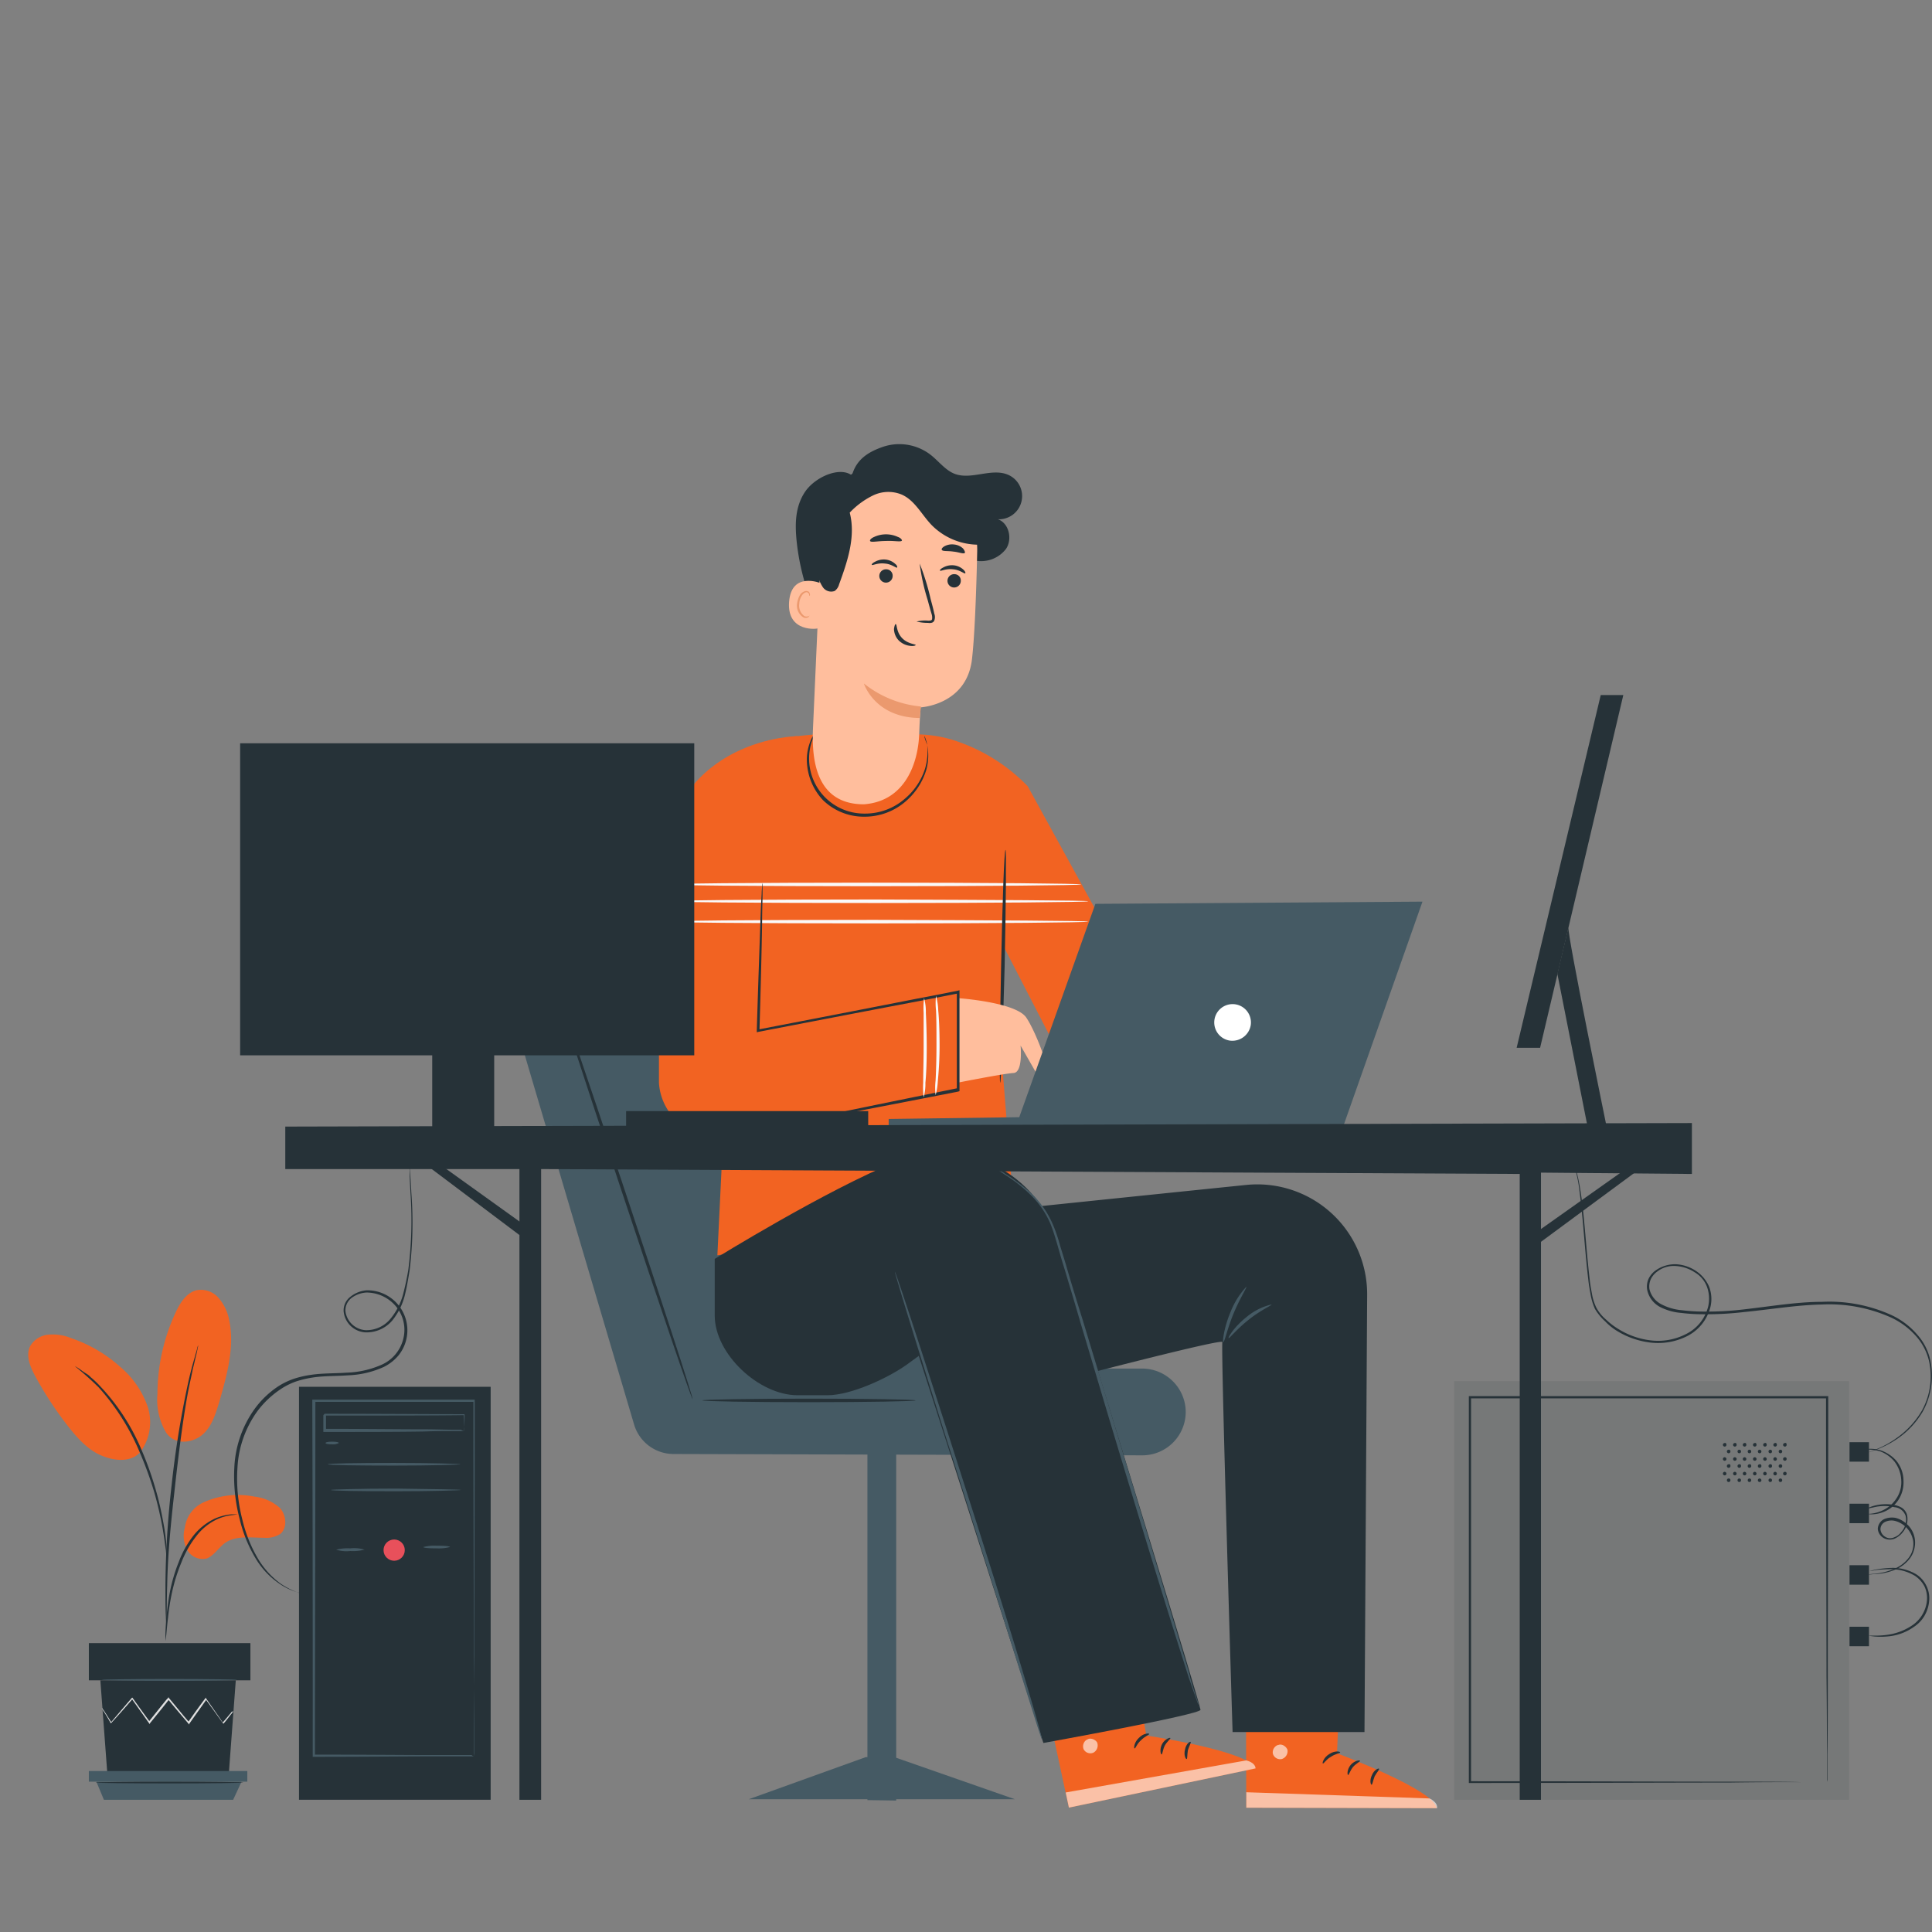 <svg xmlns:xlink="http://www.w3.org/1999/xlink" xmlns="http://www.w3.org/2000/svg" width="337" height="337" viewBox="0 0 337 337"><rect x="0" y="0" width="337" height="337" fill="#808080" stroke="none"/><defs><clipPath id="a"><path data-name="Rectangle 8403" transform="translate(513 1474)" fill="#f26322" d="M0 0h337v337H0z"></path></clipPath></defs><g data-name="Mask Group 376" transform="translate(-513 -1474)" clip-path="url(#a)"><g data-name="Group 8646"><g data-name="Group 8522"><g data-name="Group 8266"><g data-name="Group 8263"><g data-name="Group 8254"><g data-name="Group 8253"><g data-name="Group 8252"><path data-name="Path 8242" d="M603.467 1654.422l20.151 68.1a7.182 7.182 0 006.794 5.1l81.838.232a7.572 7.572 0 007.566-7.952 7.609 7.609 0 00-7.566-7.18h-31.273l-25.087-69.8h-43.776a8.937 8.937 0 00-8.647 11.5z" fill="#455a64"></path></g></g></g><g data-name="Group 8258"><g data-name="Group 8257"><g data-name="Group 8256"><g data-name="Group 8255"><path data-name="Path 8243" d="M672.721 1718.275c0 .154-8.338.309-18.607.309s-18.607-.154-18.607-.309 8.338-.309 18.607-.309 18.607.154 18.607.309z" fill="#263238"></path></g></g></g></g><g data-name="Group 8262"><g data-name="Group 8261"><g data-name="Group 8260"><g data-name="Group 8259"><path data-name="Path 8244" d="M609.49 1645.006c.154-.077 5.713 16.213 12.43 36.441 6.717 20.151 12.044 36.518 11.89 36.6s-5.713-16.213-12.43-36.441c-6.718-20.155-12.045-36.523-11.89-36.6z" fill="#263238"></path></g></g></g></g></g><g data-name="Group 8264"><path data-name="Path 8245" d="M669.324 1788.069l-5.018-.077v-60.375h5.018z" fill="#455a64"></path></g><g data-name="Group 8265"><path data-name="Path 8246" d="M643.615 1787.838h46.4l-21-7.335h-5.018z" fill="#455a64"></path></g></g><g data-name="Group 8315"><g data-name="Group 8276"><g data-name="Group 8275"><g data-name="Group 8271"><g data-name="Group 8270"><g data-name="Group 8269"><g data-name="Group 8268"><g data-name="Group 8267"><path data-name="Path 8247" d="M631.88 1625.8l7.643 38.371-1.39 28.8 51.647-8.571-2-25.168-.077-20.846 12.662 24.552 9.882-19.07-17.989-32.735a31.246 31.246 0 00-11.813-7.643 22.209 22.209 0 00-7.412-1.39 29.553 29.553 0 01-17.912 0c-.695.077-1.7.154-3.011.309h-.23a22.79 22.79 0 00-19.919 21.463z" fill="#f26322"></path></g></g></g></g></g><g data-name="Group 8274"><g data-name="Group 8273"><g data-name="Group 8272"><path data-name="Path 8248" d="M652.108 1602.409s-21.232.154-23.857 22.544l-.386 16.445 18.3-.154z" fill="#f26322"></path></g></g></g></g></g><g data-name="Group 8280"><g data-name="Group 8279"><g data-name="Group 8278"><g data-name="Group 8277"><path data-name="Path 8249" d="M702.832 1631.207c0 .154-16.677.309-37.291.309s-37.291-.154-37.291-.309 16.677-.309 37.291-.309c20.61.077 37.291.154 37.291.309z" fill="#fafafa"></path></g></g></g></g><g data-name="Group 8284"><g data-name="Group 8283"><g data-name="Group 8282"><g data-name="Group 8281"><path data-name="Path 8250" d="M702.832 1634.759c0 .154-16.677.309-37.291.309s-37.291-.154-37.291-.309 16.677-.309 37.291-.309c20.61.077 37.291.154 37.291.309z" fill="#fafafa"></path></g></g></g></g><g data-name="Group 8288"><g data-name="Group 8287"><g data-name="Group 8286"><g data-name="Group 8285"><path data-name="Path 8251" d="M701.597 1628.273c0 .154-16.445.309-36.673.309s-36.673-.154-36.673-.309 16.445-.309 36.673-.309c20.305 0 36.673.154 36.673.309z" fill="#fafafa"></path></g></g></g></g><g data-name="Group 8292"><g data-name="Group 8291"><g data-name="Group 8290"><g data-name="Group 8289"><path data-name="Path 8252" d="M687.468 1662.861c-.154 0-.077-9.11.154-20.305s.54-20.305.772-20.305c.154 0 .077 9.11-.154 20.305-.308 11.195-.617 20.305-.772 20.305z" fill="#263238"></path></g></g></g></g><g data-name="Group 8295"><g data-name="Group 8294"><g data-name="Group 8293"><path data-name="Path 8253" d="M680.211 1648.115s10.037.695 11.813 3.4c1.776 2.625 4.555 10.191 3.551 10.268a2.563 2.563 0 01-1.776-.54l-2.779-4.864s.463 4.71-1.235 4.787c-1.621.077-9.805 1.7-9.805 1.7z" fill="#ffbe9d"></path></g></g></g><g data-name="Group 8298"><g data-name="Group 8297"><g data-name="Group 8296"><path data-name="Path 8254" d="M627.942 1636.998v25.864a9.9 9.9 0 0011.89 9.11l40.456-8.338-.077-16.6-34.9 6.717-.463-17.526z" fill="#f26322"></path></g></g></g><g data-name="Group 8302"><g data-name="Group 8301"><g data-name="Group 8300"><g data-name="Group 8299"><path data-name="Path 8255" d="M651.027 1669.888a2.415 2.415 0 01.54-.154c.386-.077.926-.232 1.544-.386 1.39-.309 3.4-.695 5.945-1.235 5.173-1.081 12.43-2.548 21.077-4.324l-.232.232v-17.064l.309.309c-2.316.463-4.71.927-7.1 1.39-10.191 1.93-19.765 3.783-27.794 5.327l-.309.077v-.309c.232-7.721.463-14.129.618-18.684.077-2.239.154-3.937.232-5.173 0-.54.077-1 .077-1.39a1.121 1.121 0 01.077-.463v1.853c0 1.235-.077 3.011-.077 5.25-.077 4.555-.232 10.963-.463 18.684l-.309-.232c8.029-1.544 17.6-3.4 27.794-5.4a386.22 386.22 0 007.1-1.39l.309-.077v17.6l-.232.077c-8.647 1.7-15.9 3.088-21.077 4.092-2.548.463-4.555.849-5.945 1.081-.695.077-1.158.232-1.621.309z" fill="#263238"></path></g></g></g></g><g data-name="Group 8306"><g data-name="Group 8305"><g data-name="Group 8304"><g data-name="Group 8303"><path data-name="Path 8256" d="M674.266 1602.409a3.248 3.248 0 01.154.386 5.822 5.822 0 01.309 1.158 9.308 9.308 0 01-.154 4.324 11.758 11.758 0 01-3.474 5.4 10.9 10.9 0 01-7.335 2.779 10.194 10.194 0 01-7.257-2.934 10.41 10.41 0 01-2.7-5.868 8.655 8.655 0 01.54-4.324 4.64 4.64 0 01.54-1.081c.154-.232.232-.386.232-.309a14.946 14.946 0 01-.54 1.467 9.6 9.6 0 009.265 12.507 10.511 10.511 0 007.026-2.625 11.388 11.388 0 003.474-5.173 10.617 10.617 0 00.386-4.169c-.389-.995-.543-1.538-.466-1.538z" fill="#263238"></path></g></g></g></g><g data-name="Group 8310"><g data-name="Group 8309"><g data-name="Group 8308"><g data-name="Group 8307"><path data-name="Path 8257" d="M676.196 1665.023a11.162 11.162 0 010-2.548c.077-1.544.154-3.706.154-6.1s0-4.555-.077-6.1a11.163 11.163 0 010-2.548 10.4 10.4 0 01.386 2.548c.154 1.544.232 3.783.232 6.176s-.154 4.555-.309 6.177a11.066 11.066 0 01-.386 2.395z" fill="#fafafa"></path></g></g></g></g><g data-name="Group 8314"><g data-name="Group 8313"><g data-name="Group 8312"><g data-name="Group 8311"><path data-name="Path 8258" d="M674.111 1665.409a13.916 13.916 0 01-.077-2.548c0-1.776.077-3.86.077-6.1v-6.1a13.913 13.913 0 01.077-2.548 8.822 8.822 0 01.309 2.548c.077 1.544.154 3.706.154 6.1s-.077 4.555-.232 6.1a8.821 8.821 0 01-.308 2.548z" fill="#fafafa"></path></g></g></g></g></g><g data-name="Group 8361"><g data-name="Group 8355"><g data-name="Group 8343"><path data-name="Path 8268" d="M746.917 1762.688l-.7 17.14s17.14 6.408 17.371 9.573l-33.2-.077-.071-26.713z" fill="#f26322"></path></g><g data-name="Group 8345"><g data-name="Group 8344"><path data-name="Path 8269" d="M735.954 1778.362a1.369 1.369 0 00-.926 1.544 1.325 1.325 0 001.544.926 1.435 1.435 0 001-1.621c-.232-.618-1.081-1.158-1.7-.772" fill="#fff" opacity=".6"></path></g></g><g data-name="Group 8346"><path data-name="Path 8270" d="M730.394 1789.322v-2.7l31.963 1.081s1.467.618 1.313 1.7z" fill="#fff" opacity=".6"></path></g><g data-name="Group 8348"><g data-name="Group 8347"><path data-name="Path 8271" d="M746.764 1779.673c0 .154-.849.232-1.621.772-.849.463-1.235 1.235-1.39 1.158-.154 0 .077-1 1.081-1.621 1.002-.695 2.005-.46 1.93-.309z" fill="#263238"></path></g></g><g data-name="Group 8350"><g data-name="Group 8349"><path data-name="Path 8272" d="M750.236 1781.141c0 .154-.695.463-1.235 1.081-.54.695-.695 1.39-.849 1.39s-.232-.927.463-1.776c.694-.776 1.621-.85 1.621-.695z" fill="#263238"></path></g></g><g data-name="Group 8352"><g data-name="Group 8351"><path data-name="Path 8273" d="M752.243 1785.309c-.154 0-.386-.772.077-1.7.386-.926 1.158-1.235 1.235-1.081s-.386.618-.772 1.313c-.308.773-.382 1.468-.54 1.468z" fill="#263238"></path></g></g><g data-name="Group 8354"><g data-name="Group 8353"><path data-name="Path 8274" d="M746.535 1775.736c-.077.154-.849-.077-1.7 0-.926.077-1.621.309-1.7.232-.077-.154.618-.695 1.7-.772a1.972 1.972 0 011.7.54z" fill="#263238"></path></g></g></g><g data-name="Group 8356"><path data-name="Path 8275" d="M746.762 1766.085l-.077 3.088-16.368-.232v-2.7z" opacity=".3"></path></g><g data-name="Group 8358"><g data-name="Group 8357"><path data-name="Path 8276" d="M746.607 1772.259c0 .077-.618.154-1.7 0a6.486 6.486 0 01-1.776-.54 5.763 5.763 0 01-.926-.54 2.048 2.048 0 01-.463-.386c-.154-.154-.309-.618-.077-.849a.921.921 0 01.695-.386c.232 0 .463.077.618.077a3.88 3.88 0 011 .386 8.927 8.927 0 011.544 1 3.133 3.133 0 011 1.39c-.077.077-.463-.463-1.235-1.081a6.66 6.66 0 00-1.467-.849 4.353 4.353 0 00-.927-.309c-.386-.077-.618-.077-.772.077v.154c.077.077.232.154.386.309a8.141 8.141 0 01.849.54 8.584 8.584 0 001.621.618c.935.314 1.63.314 1.63.389z" fill="#263238"></path></g></g><g data-name="Group 8360"><g data-name="Group 8359"><path data-name="Path 8277" d="M746.376 1772.493c-.077 0-.386-.54-.463-1.621a5.527 5.527 0 01.232-1.853 2.925 2.925 0 01.463-1c.232-.309.463-.772 1.081-.849a.782.782 0 01.695.463 1.818 1.818 0 01.154.618 2.924 2.924 0 010 1.158 3.429 3.429 0 01-.695 1.7c-.618.849-1.312 1.081-1.312 1-.077-.077.54-.386 1-1.235a4.034 4.034 0 00.54-1.544v-.926c-.077-.386-.154-.618-.309-.618a.979.979 0 00-.618.54 4.719 4.719 0 00-.386.926 4.669 4.669 0 00-.309 1.7c-.15.924.004 1.541-.073 1.541z" fill="#263238"></path></g></g></g><g data-name="Group 8653"><g data-name="Group 8355"><g data-name="Group 8343"><path data-name="Path 8268" d="M710.069 1759.82l2.88 16.908s18.096 2.702 18.98 5.75l-32.485 6.83-5.626-26.111z" fill="#f26322"></path></g><g data-name="Group 8345"><g data-name="Group 8344"><path data-name="Path 8269" d="M702.607 1777.429a1.369 1.369 0 00-.584 1.703 1.325 1.325 0 001.702.584 1.435 1.435 0 00.641-1.793c-.355-.556-1.298-.908-1.823-.402" fill="#fff" opacity=".6"></path></g></g><g data-name="Group 8346"><path data-name="Path 8270" d="M699.45 1789.304l-.562-2.64 31.484-5.591s1.564.299 1.638 1.39z" fill="#fff" opacity=".6"></path></g><g data-name="Group 8348"><g data-name="Group 8347"><path data-name="Path 8271" d="M713.452 1776.463c.032.15-.782.403-1.425 1.092-.734.63-.95 1.465-1.118 1.421-.15.033-.133-.994.72-1.81.835-.888 1.865-.867 1.823-.703z" fill="#263238"></path></g></g><g data-name="Group 8350"><g data-name="Group 8349"><path data-name="Path 8272" d="M717.153 1777.176c.032.15-.583.598-.983 1.314-.384.792-.39 1.504-.541 1.536s-.42-.858.083-1.833c.518-.903 1.409-1.168 1.441-1.017z" fill="#263238"></path></g></g><g data-name="Group 8352"><g data-name="Group 8351"><path data-name="Path 8273" d="M719.983 1780.835c-.15.032-.538-.675-.278-1.679.184-.985.875-1.448.982-1.314s-.248.685-.481 1.445c-.14.82-.069 1.515-.223 1.548z" fill="#263238"></path></g></g><g data-name="Group 8354"><g data-name="Group 8353"><path data-name="Path 8274" d="M712.41 1772.66c-.044.167-.847.101-1.663.354-.89.267-1.521.639-1.615.58-.107-.135.46-.808 1.502-1.109a1.972 1.972 0 011.775.175z" fill="#263238"></path></g></g></g><g data-name="Group 8356"><path data-name="Path 8275" d="M710.624 1763.174l.567 3.036-16.056 3.178-.562-2.64z" opacity=".3"></path></g><g data-name="Group 8358"><g data-name="Group 8357"><path data-name="Path 8276" d="M711.756 1769.244c.016.076-.572.28-1.662.354a6.485 6.485 0 01-1.85-.159 5.762 5.762 0 01-1.017-.335 2.048 2.048 0 01-.533-.281c-.183-.119-.431-.54-.252-.815a.92.92 0 01.599-.522c.227-.048.469-.02.62-.053a3.88 3.88 0 011.059.17 8.926 8.926 0 011.718.656 3.133 3.133 0 011.267 1.152c-.06.091-.55-.357-1.433-.8a6.66 6.66 0 00-1.611-.526 4.352 4.352 0 00-.971-.11c-.394.006-.62.054-.739.237l.032.15c.091.06.259.103.442.222a8.14 8.14 0 01.942.352 8.583 8.583 0 001.714.267c.98.113 1.66-.032 1.675.041z" fill="#263238"></path></g></g><g data-name="Group 8360"><g data-name="Group 8359"><path data-name="Path 8277" d="M711.58 1769.521c-.076.016-.49-.448-.79-1.489a5.526 5.526 0 01-.16-1.86 2.925 2.925 0 01.245-1.075c.163-.35.293-.85.881-1.055a.782.782 0 01.776.309 1.818 1.818 0 01.28.572 2.924 2.924 0 01.24 1.132 3.429 3.429 0 01-.326 1.808c-.428.959-1.058 1.33-1.075 1.25-.091-.059.448-.49.721-1.415a4.033 4.033 0 00.207-1.623l-.193-.905c-.155-.362-.279-.573-.43-.54a.979.979 0 00-.492.656 4.718 4.718 0 00-.185.986 4.668 4.668 0 00.051 1.727c.046.935.324 1.506.25 1.522z" fill="#263238"></path></g></g></g><g data-name="Group 8385"><g data-name="Group 8384"><g data-name="Group 8364"><g data-name="Group 8363"><g data-name="Group 8362"><path data-name="Path 8278" d="M730.317 1680.696c-19.61 2.007-45.629 4.71-45.629 4.71l3.551 31.963s38.217-10.114 37.985-9.265c-.309.849 1.776 68.018 1.776 68.018h23.008l.463-76.048a19.16 19.16 0 00-21.154-19.378z" fill="#263238"></path></g></g></g><g data-name="Group 8367"><g data-name="Group 8366"><g data-name="Group 8365"><path data-name="Path 8279" d="M637.67 1693.589v9.882c0 6.717 7.721 13.9 14.438 13.9h5.25c4.092 0 10.577-3.011 13.9-5.4l2.007-1.467 21.733 67.525s27.408-4.941 27.408-5.79-16.336-54.099-24.901-81.973c-3.474-11.349-15.673-17.989-26.945-14.129l-1.158.463c-12.276 4.945-31.732 16.989-31.732 16.989z" fill="#263238"></path></g></g></g><g data-name="Group 8371"><g data-name="Group 8370"><g data-name="Group 8369"><g data-name="Group 8368"><path data-name="Path 8280" d="M722.377 1772.083a10.76 10.76 0 00-.463-1c-.232-.695-.618-1.7-1.081-3.088-.927-2.7.065.334-1.479-4.53-3.088-9.651-7.18-23.085-11.658-37.908-2.239-7.412-4.324-14.515-6.254-20.923-.926-3.243-1.853-6.254-2.7-9.11a121.265 121.265 0 01-1.235-4.169c-.386-1.312-.772-2.625-1.235-3.783a15.509 15.509 0 00-3.86-5.482 25.619 25.619 0 00-4.092-3.165c-1.158-.772-2.085-1.39-2.779-1.776a2.7 2.7 0 01-.695-.463.955.955 0 01-.232-.154s.077 0 .232.154a7.121 7.121 0 01.772.386c.695.386 1.621.926 2.779 1.7a35.628 35.628 0 014.169 3.088 16.4 16.4 0 014.015 5.559 27.235 27.235 0 011.313 3.783c.386 1.313.849 2.7 1.235 4.092a526.14 526.14 0 002.779 9.11c1.93 6.408 4.092 13.511 6.331 20.923 4.478 14.824 8.493 28.18 11.426 37.985 1.467 4.787.475 1.828 1.325 4.607.386 1.312.772 2.393 1 3.088.077.309.154.618.232.849.155.15.155.227.155.227z" fill="#455a64"></path></g></g></g></g><g data-name="Group 8375"><g data-name="Group 8374"><g data-name="Group 8373"><g data-name="Group 8372"><path data-name="Path 8281" d="M730.392 1698.454c.154.077-1.158 2.084-2.239 4.71s-1.544 4.941-1.776 4.941c-.154 0 .077-2.393 1.235-5.173a14.114 14.114 0 012.78-4.478z" fill="#455a64"></path></g></g></g></g><g data-name="Group 8379"><g data-name="Group 8378"><g data-name="Group 8377"><g data-name="Group 8376"><path data-name="Path 8282" d="M734.795 1701.541c.077.154-1.93 1-3.937 2.625-2.085 1.621-3.4 3.32-3.552 3.243s1-2.007 3.165-3.706a10.454 10.454 0 014.324-2.162z" fill="#455a64"></path></g></g></g></g><g data-name="Group 8383"><g data-name="Group 8382"><g data-name="Group 8381"><g data-name="Group 8380"><path data-name="Path 8283" d="M694.776 1777.493c-.154.077-3.988-12.566-11.786-37.117-7.875-24.548-14.051-44.548-13.896-44.548.154-.077 6.64 19.842 14.438 44.393s11.399 37.195 11.244 37.272z" fill="#455a64"></path></g></g></g></g></g></g><g data-name="Group 8389"><g data-name="Group 8387"><g data-name="Group 8386"><path data-name="Path 8284" d="M668.012 1671.883l78.519.772 14.591-41.382-57.055.386-13.279 37.214-22.776.309z" fill="#455a64"></path></g></g><g data-name="Group 8388"><path data-name="Path 8285" d="M727.538 1655.515a3.2 3.2 0 113.629-2.7 3.253 3.253 0 01-3.629 2.7z" fill="#fff"></path></g></g><g data-name="Group 8521"><g data-name="Group 8391"><g data-name="Group 8390"><path data-name="Path 8286" d="M661.603 1556.935c.772-2.779 2.779-4.092 5.482-5.018a8.934 8.934 0 018.107 1.313c1.544 1.158 2.7 2.857 4.478 3.474 2.934 1 6.408-1.158 9.265.154a4.048 4.048 0 01-1.853 7.721c1.93.695 2.548 3.474 1.39 5.173a5.471 5.471 0 01-5.482 2.007 11.535 11.535 0 01-5.328-3.01c-1.544-1.39-2.934-2.934-4.555-4.169a9.119 9.119 0 00-5.713-2.086c-2.779.154-5.173 2.239-6.408 4.71a20.6 20.6 0 00-1.7 8.107 36.654 36.654 0 01-1 8.261c-.077.309-.232.695-.54.772-.463.154-.849-.309-1.081-.772a40.63 40.63 0 01-4.71-15.21c-.309-3.088-.232-6.022 1.467-8.57 1.776-2.625 6.1-4.478 8.184-2.857" fill="#263238"></path></g></g><g data-name="Group 8498"><g data-name="Group 8497"><g data-name="Group 8496"><g data-name="Group 8412"><g data-name="Group 8411"><g data-name="Group 8410"><g data-name="Group 8400"><g data-name="Group 8399"><g data-name="Group 8398"><g data-name="Group 8397"><g data-name="Group 8396"><g data-name="Group 8395"><g data-name="Group 8394"><g data-name="Group 8393"><g data-name="Group 8392"><path data-name="Path 8287" d="M656.198 1569.827l-1.39 31.268c-.232 5.327.463 13.2 8.879 13.2 7.335-.54 9.5-7.412 9.651-12.353.077-2.316.232-4.324.232-4.555 0 0 7.952-.386 8.956-8.261.463-3.783.772-11.658.926-18.838a14.669 14.669 0 00-13.125-14.978l-.772-.077c-8.261-.384-13.125 6.407-13.357 14.594z" fill="#ffbe9d"></path></g></g></g></g></g></g></g></g></g><g data-name="Group 8409"><g data-name="Group 8408"><g data-name="Group 8407"><g data-name="Group 8406"><g data-name="Group 8405"><g data-name="Group 8404"><g data-name="Group 8403"><g data-name="Group 8402"><g data-name="Group 8401"><path data-name="Path 8288" d="M673.648 1597.236a18.712 18.712 0 01-9.96-4.015s1.853 5.945 9.728 6.022z" fill="#eb996e"></path></g></g></g></g></g></g></g></g></g></g></g></g><g data-name="Group 8495"><g data-name="Group 8494"><g data-name="Group 8475"><g data-name="Group 8474"><g data-name="Group 8473"><g data-name="Group 8432"><g data-name="Group 8421"><g data-name="Group 8420"><g data-name="Group 8419"><g data-name="Group 8418"><g data-name="Group 8417"><g data-name="Group 8416"><g data-name="Group 8415"><g data-name="Group 8414"><g data-name="Group 8413"><path data-name="Path 8289" d="M680.595 1575.311a1.163 1.163 0 11-1.081-1.158 1.11 1.11 0 011.081 1.158z" fill="#263238"></path></g></g></g></g></g></g></g></g></g><g data-name="Group 8431"><g data-name="Group 8430"><g data-name="Group 8429"><g data-name="Group 8428"><g data-name="Group 8427"><g data-name="Group 8426"><g data-name="Group 8425"><g data-name="Group 8424"><g data-name="Group 8423"><g data-name="Group 8422"><path data-name="Path 8290" d="M681.373 1573.998c-.154.154-.926-.618-2.162-.695-1.235-.154-2.162.386-2.239.232-.077-.077.077-.309.54-.54a3.159 3.159 0 011.853-.386 2.911 2.911 0 011.7.772c.308.308.38.54.308.617z" fill="#263238"></path></g></g></g></g></g></g></g></g></g></g></g><g data-name="Group 8452"><g data-name="Group 8441"><g data-name="Group 8440"><g data-name="Group 8439"><g data-name="Group 8438"><g data-name="Group 8437"><g data-name="Group 8436"><g data-name="Group 8435"><g data-name="Group 8434"><g data-name="Group 8433"><path data-name="Path 8291" d="M668.705 1574.461a1.163 1.163 0 11-1.081-1.156 1.11 1.11 0 011.081 1.156z" fill="#263238"></path></g></g></g></g></g></g></g></g></g><g data-name="Group 8451"><g data-name="Group 8450"><g data-name="Group 8449"><g data-name="Group 8448"><g data-name="Group 8447"><g data-name="Group 8446"><g data-name="Group 8445"><g data-name="Group 8444"><g data-name="Group 8443"><g data-name="Group 8442"><path data-name="Path 8292" d="M669.483 1572.994c-.154.154-.926-.618-2.162-.695-1.235-.154-2.162.386-2.239.232-.077-.077.077-.309.54-.54a3.158 3.158 0 011.853-.386 2.911 2.911 0 011.7.772c.308.232.38.54.308.617z" fill="#263238"></path></g></g></g></g></g></g></g></g></g></g></g><g data-name="Group 8462"><g data-name="Group 8461"><g data-name="Group 8460"><g data-name="Group 8459"><g data-name="Group 8458"><g data-name="Group 8457"><g data-name="Group 8456"><g data-name="Group 8455"><g data-name="Group 8454"><g data-name="Group 8453"><path data-name="Path 8293" d="M672.875 1582.413a6.277 6.277 0 012.007-.154c.309 0 .618 0 .695-.232a2.033 2.033 0 00-.077-.926c-.232-.772-.463-1.621-.695-2.471a37.211 37.211 0 01-1.39-6.331 41.618 41.618 0 011.93 6.254c.232.849.463 1.7.618 2.471a1.7 1.7 0 010 1.235.67.67 0 01-.54.386 1.261 1.261 0 01-.54 0 7.657 7.657 0 01-2.008-.232z" fill="#263238"></path></g></g></g></g></g></g></g></g></g></g><g data-name="Group 8472"><g data-name="Group 8471"><g data-name="Group 8470"><g data-name="Group 8469"><g data-name="Group 8468"><g data-name="Group 8467"><g data-name="Group 8466"><g data-name="Group 8465"><g data-name="Group 8464"><g data-name="Group 8463"><path data-name="Path 8294" d="M669.246 1582.88c.232 0 .077 1.313 1.081 2.393s2.471 1.081 2.393 1.235c0 .077-.309.232-.926.154a3.394 3.394 0 01-2.007-.927 3.009 3.009 0 01-.849-2.007c.076-.62.231-.929.308-.848z" fill="#263238"></path></g></g></g></g></g></g></g></g></g></g></g></g></g><g data-name="Group 8484"><g data-name="Group 8483"><g data-name="Group 8482"><g data-name="Group 8481"><g data-name="Group 8480"><g data-name="Group 8479"><g data-name="Group 8478"><g data-name="Group 8477"><g data-name="Group 8476"><path data-name="Path 8295" d="M670.328 1568.284c-.154.309-1.312 0-2.779.077-1.467 0-2.625.309-2.779 0-.077-.154.154-.463.695-.695a4.922 4.922 0 014.169 0c.462.155.694.463.694.618z" fill="#263238"></path></g></g></g></g></g></g></g></g></g><g data-name="Group 8493"><g data-name="Group 8492"><g data-name="Group 8491"><g data-name="Group 8490"><g data-name="Group 8489"><g data-name="Group 8488"><g data-name="Group 8487"><g data-name="Group 8486"><g data-name="Group 8485"><path data-name="Path 8296" d="M681.291 1570.446c-.232.232-1.081-.154-2.007-.232-1-.154-1.853 0-2.007-.309-.077-.154.077-.386.463-.618a2.8 2.8 0 011.7-.309 2.623 2.623 0 011.544.695c.307.387.384.696.307.773z" fill="#263238"></path></g></g></g></g></g></g></g></g></g></g></g></g></g></g><g data-name="Group 8518"><g data-name="Group 8507"><g data-name="Group 8506"><g data-name="Group 8505"><g data-name="Group 8504"><g data-name="Group 8503"><g data-name="Group 8502"><g data-name="Group 8501"><g data-name="Group 8500"><g data-name="Group 8499"><path data-name="Path 8297" d="M656.276 1575.773c-.154-.077-5.25-2.162-5.636 3.243s5.1 4.71 5.1 4.555c-.004-.232.536-7.798.536-7.798z" fill="#ffbe9d"></path></g></g></g></g></g></g></g></g></g><g data-name="Group 8517"><g data-name="Group 8516"><g data-name="Group 8515"><g data-name="Group 8514"><g data-name="Group 8513"><g data-name="Group 8512"><g data-name="Group 8511"><g data-name="Group 8510"><g data-name="Group 8509"><g data-name="Group 8508"><path data-name="Path 8298" d="M654.27 1581.331a.955.955 0 01-.232.154 1.065 1.065 0 01-.695 0 2.238 2.238 0 01-.926-2.162 2.6 2.6 0 01.386-1.312 1.318 1.318 0 01.772-.695.465.465 0 01.54.309c.077.154 0 .232.077.309 0 0 .154-.077.077-.309a1.3 1.3 0 00-.154-.386 1.116 1.116 0 00-.54-.154 1.528 1.528 0 00-1.081.772 4.1 4.1 0 00-.463 1.467 2.386 2.386 0 001.158 2.393.981.981 0 00.849-.077 2.284 2.284 0 01.232-.309z" fill="#eb996e"></path></g></g></g></g></g></g></g></g></g></g></g><g data-name="Group 8520"><g data-name="Group 8519"><path data-name="Path 8299" d="M685.306 1568.901a11.531 11.531 0 01-9.805-3.32c-1.776-1.853-2.934-4.324-5.25-5.327a6.125 6.125 0 00-4.941.154 14.028 14.028 0 00-4.092 3.011c1.081 4.169-.386 8.493-1.853 12.507a2.069 2.069 0 01-.772 1.158 1.76 1.76 0 01-2.085-.695 6.664 6.664 0 01-1.081-3.629 20.884 20.884 0 011-8.724 15.476 15.476 0 014.941-7.18 14.282 14.282 0 0110.423-2.7 17.263 17.263 0 019.728 4.71 9.64 9.64 0 012.857 4.169" fill="#263238"></path></g></g></g></g><g data-name="Group 8556"><g data-name="Group 8538"><g data-name="Group 8524"><g data-name="Group 8523"><path data-name="Path 8300" d="M548.34 1736.135a14.556 14.556 0 019.033-1.081 7.95 7.95 0 014.478 2.007c1.081 1.235 1.313 3.4.077 4.478a4.521 4.521 0 01-2.857.695c-2.393 0-5.018-.463-6.949 1-1.081.849-1.853 2.162-3.088 2.625a3.1 3.1 0 01-3.4-1.544 5.174 5.174 0 01-.386-3.86 5.624 5.624 0 013.092-4.32z" fill="#f26322"></path></g></g><g data-name="Group 8526"><g data-name="Group 8525"><path data-name="Path 8301" d="M542.009 1723.938c1.7 2.393 4.941 1.621 6.485.154s2.162-3.629 2.779-5.636c1.313-4.632 2.7-9.5 1.7-14.206a8.183 8.183 0 00-1.853-3.86 4.076 4.076 0 00-3.938-1.312c-1.621.463-2.7 2.085-3.4 3.551a33.844 33.844 0 00-3.32 14.515 11.242 11.242 0 001.544 6.794" fill="#f26322"></path></g></g><g data-name="Group 8528"><g data-name="Group 8527"><path data-name="Path 8302" d="M537.377 1727.41a8.765 8.765 0 001.39-8.029 15.908 15.908 0 00-4.787-6.949 24.6 24.6 0 00-8.57-5.018 8.306 8.306 0 00-3.86-.618 4.125 4.125 0 00-3.243 1.93c-.926 1.7 0 3.783.926 5.482a63.1 63.1 0 005.636 8.57c1.7 2.162 3.629 4.324 6.176 5.25 2.548 1 5.25.849 6.563-.926" fill="#f26322"></path></g></g><g data-name="Group 8531"><g data-name="Group 8530"><g data-name="Group 8529"><path data-name="Path 8303" d="M541.855 1760.225s.077-.386.154-1.081c.077-.772.154-1.776.309-3.011a39.088 39.088 0 01.695-4.4 30.425 30.425 0 011.621-5.173 17.723 17.723 0 012.625-4.632 9.8 9.8 0 013.32-2.779 8.449 8.449 0 012.779-.849c.695-.077 1.081-.154 1.081-.154h-1.084a9.175 9.175 0 00-2.934.772 10.417 10.417 0 00-3.551 2.779 16.824 16.824 0 00-2.7 4.787 28.686 28.686 0 00-1.544 5.25c-.309 1.621-.463 3.165-.618 4.4-.077 1.235-.154 2.316-.154 3.011l.001 1.08z" fill="#263238"></path></g></g></g><g data-name="Group 8534"><g data-name="Group 8533"><g data-name="Group 8532"><path data-name="Path 8304" d="M542.087 1757.908v-2.007c0-1.235 0-3.088.077-5.327.077-4.478.463-9.342 1.235-16.136.695-6.408 1.621-13.9 2.625-18.761.232-1.081.463-2.085.618-2.934.232-.849.386-1.621.54-2.239.154-.54.232-1 .309-1.39a2.16 2.16 0 00.077-.463 2.487 2.487 0 00-.154.463c-.077.386-.232.849-.386 1.39-.154.618-.386 1.313-.618 2.239a56.501 56.501 0 00-.695 2.934 168.441 168.441 0 00-2.779 17.374 163.381 163.381 0 00-1.081 17.6c0 2.239 0 4.092.077 5.327 0 .618.077 1.081.077 1.467a2.161 2.161 0 01.078.463z" fill="#263238"></path></g></g></g><g data-name="Group 8537"><g data-name="Group 8536"><g data-name="Group 8535"><path data-name="Path 8305" d="M542.086 1745.942v-1.544a36.589 36.589 0 00-.463-4.092c-.309-1.7-.695-3.783-1.313-5.945a56.885 56.885 0 00-2.471-7.1 36.956 36.956 0 00-7.335-11.427 16.026 16.026 0 00-1.7-1.621 3.021 3.021 0 00-.772-.618l-.695-.463a8.808 8.808 0 00-1.309-.852 55.342 55.342 0 014.169 3.706 39.984 39.984 0 017.18 11.349 62.277 62.277 0 012.548 7.026c.618 2.162 1.081 4.246 1.39 5.945s.463 3.088.618 4.092c.076 1.003.153 1.544.153 1.544z" fill="#263238"></path></g></g></g></g><g data-name="Group 8540"><g data-name="Group 8539"><path data-name="Path 8306" d="M530.505 1767.096l1.235 16.522h21.155l1.235-16.522z" fill="#263238"></path></g></g><g data-name="Group 8542"><g data-name="Group 8541"><path data-name="Rectangle 3779" fill="#263238" d="M528.498 1760.611h28.18v6.485h-28.18z"></path></g></g><g data-name="Group 8544"><g data-name="Group 8543"><path data-name="Path 8307" d="M528.498 1782.923v1.853h27.64v-1.853z" fill="#455a64"></path></g></g><g data-name="Group 8546"><g data-name="Group 8545"><path data-name="Path 8308" d="M531.123 1787.941l-1.313-3.165h25.324l-1.467 3.165z" fill="#455a64"></path></g></g><g data-name="Group 8549"><g data-name="Group 8548"><g data-name="Group 8547"><path data-name="Path 8309" d="M553.667 1772.501a.239.239 0 01-.077.154c-.077.077-.154.232-.309.386-.309.386-.695.927-1.235 1.544l-.077.077-.077-.077q-1.158-1.621-3.011-4.169h.156c-.926 1.313-1.93 2.7-3.011 4.246l-.077.154-.077-.154c-1.081-1.313-2.316-2.7-3.551-4.246h.232l-.232.232c-1.081 1.39-2.162 2.7-3.165 3.938l-.077.154-.077-.154c-1.081-1.544-2.085-2.934-3.011-4.246h.146q-2.2 2.548-3.706 4.169l-.077.077-.077-.077a24.916 24.916 0 00-1.158-1.93 4.429 4.429 0 01-.309-.54l-.077-.154.154.154c.077.154.232.309.309.463.309.463.695 1.081 1.235 1.93h-.077c.926-1.081 2.162-2.548 3.629-4.246l.077-.077.077.077q1.39 1.969 3.011 4.169h-.232c1-1.235 2.085-2.625 3.165-3.937l.232-.232.077-.154.077.154c1.235 1.467 2.393 2.934 3.551 4.246h-.232q1.621-2.316 3.011-4.169l.077-.154.077.154c1.158 1.7 2.239 3.165 2.934 4.246h-.077c.54-.618 1-1.158 1.313-1.544.154-.154.232-.309.309-.386z" fill="#e0e0e0"></path></g></g></g><g data-name="Group 8552"><g data-name="Group 8551"><g data-name="Group 8550"><path data-name="Path 8310" d="M554.362 1767.018c0 .077-5.327.154-11.813.154-6.563 0-11.813-.077-11.813-.154s5.327-.154 11.813-.154c6.563 0 11.813.077 11.813.154z" fill="#455a64"></path></g></g></g><g data-name="Group 8555"><g data-name="Group 8554"><g data-name="Group 8553"><path data-name="Path 8311" d="M555.443 1784.93c0 .077-5.79.154-12.893.154s-12.893-.077-12.893-.154 5.79-.154 12.893-.154c7.18 0 12.893.077 12.893.154z" fill="#263238"></path></g></g></g></g><g data-name="Group 8559"><g data-name="Group 8557"><path data-name="Path 8312" d="M792.218 1595.236l-14.669 61.533h4.092l14.515-61.533z" fill="#263238"></path></g><g data-name="Group 8558"><path data-name="Path 8313" d="M786.582 1635.769c-.232 1.158 6.64 34.666 6.64 34.666h-3.32l-5.25-26.559z" fill="#263238"></path></g></g><g data-name="Group 8617"><g data-name="Group 8576"><g data-name="Group 8573"><g data-name="Group 8560"><path data-name="Rectangle 3780" fill="#263238" d="M766.663 1714.906h68.868v73.037h-68.868z" opacity=".1"></path></g><g data-name="Group 8561"><path data-name="Rectangle 3781" fill="#263238" d="M835.608 1725.56h3.397v3.397h-3.397z"></path></g><g data-name="Group 8562"><path data-name="Rectangle 3782" fill="#263238" d="M835.608 1736.292h3.397v3.397h-3.397z"></path></g><g data-name="Group 8563"><path data-name="Rectangle 3783" fill="#263238" d="M835.608 1747.023h3.397v3.397h-3.397z"></path></g><g data-name="Group 8564"><path data-name="Rectangle 3784" fill="#263238" d="M835.608 1757.755h3.397v3.397h-3.397z"></path></g><g data-name="Group 8566"><g data-name="Group 8565"><path data-name="Path 8314" d="M839.083 1748.027s.386-.077 1-.232a20.04 20.04 0 012.934-.309 8.01 8.01 0 014.169 1.081 4.782 4.782 0 011.776 1.93 4.877 4.877 0 01.54 2.779 6.2 6.2 0 01-.849 2.625 5.834 5.834 0 01-1.776 1.853 9.191 9.191 0 01-4.015 1.621 12.991 12.991 0 01-2.934.077c-.695-.077-1.081-.154-1.081-.154h1.081a13.968 13.968 0 002.857-.232 10.116 10.116 0 003.86-1.621 5.9 5.9 0 002.471-4.246 4.713 4.713 0 00-.463-2.548 5.149 5.149 0 00-1.621-1.776 8.194 8.194 0 00-4.015-1.158 25.184 25.184 0 00-2.857.154 5.569 5.569 0 01-1.077.156z" fill="#263238"></path></g></g><g data-name="Group 8568"><g data-name="Group 8567"><path data-name="Path 8315" d="M838.233 1737.373a2.282 2.282 0 01.309-.232c.232-.077.54-.232 1-.386a7.892 7.892 0 013.938-.232 4.036 4.036 0 011.235.463 2.209 2.209 0 01.926 1.235 3.585 3.585 0 01-.772 3.088 3.774 3.774 0 01-1.39 1.081 2.224 2.224 0 01-1.853-.077 2.031 2.031 0 01-1.081-1.621 1.991 1.991 0 011.081-1.7 3.541 3.541 0 012.007-.232 4.4 4.4 0 011.7.849 4.335 4.335 0 011.7 3.088 4.686 4.686 0 01-.849 3.088 6.255 6.255 0 01-2.085 1.776 10.139 10.139 0 01-3.86 1c-.463 0-.849.077-1.081.077h-.386s.54-.077 1.467-.154a11.128 11.128 0 003.706-1.081 5.909 5.909 0 002.007-1.7 4.022 4.022 0 00.772-2.857 4.346 4.346 0 00-3.165-3.551 2.594 2.594 0 00-1.7.154 1.427 1.427 0 00-.849 1.313 1.678 1.678 0 00.849 1.313 1.577 1.577 0 001.544.077 2.511 2.511 0 001.235-.927 3.143 3.143 0 00.772-2.779 2.245 2.245 0 00-1.93-1.544 7.854 7.854 0 00-3.86.077 5.375 5.375 0 00-1.387.394z" fill="#263238"></path></g></g><g data-name="Group 8570"><g data-name="Group 8569"><path data-name="Path 8316" d="M838.31 1726.872a5 5 0 01.772-.154 5.858 5.858 0 012.085.309 6.418 6.418 0 012.548 1.7 5.562 5.562 0 011.313 3.551 5.633 5.633 0 01-1.081 3.629 5.509 5.509 0 01-2.471 1.853 5.936 5.936 0 01-2.007.386 3.5 3.5 0 01-.772-.077 6.225 6.225 0 002.7-.618 5.547 5.547 0 002.239-1.853 5.076 5.076 0 001-3.4 5.776 5.776 0 00-1.235-3.32 5.982 5.982 0 00-2.393-1.7 7.132 7.132 0 00-2.698-.306z" fill="#263238"></path></g></g><g data-name="Group 8572"><g data-name="Group 8571"><path data-name="Path 8317" d="M787.123 1676.071a6.337 6.337 0 01.618 1.39 29.537 29.537 0 01.926 4.169c.309 1.853.54 4.092.772 6.64.232 2.625.463 5.559.849 8.879.077.849.232 1.621.386 2.471a9.2 9.2 0 00.772 2.471 7.212 7.212 0 001.7 2.084 12.209 12.209 0 002.239 1.7 13.643 13.643 0 005.559 1.93 10.627 10.627 0 006.1-1.081 7.3 7.3 0 003.938-4.941 6.107 6.107 0 00-.232-3.32 4.973 4.973 0 00-2.162-2.548 6.756 6.756 0 00-3.243-1.081 4.722 4.722 0 00-3.32 1 3.532 3.532 0 00-1.081 1.313 3.155 3.155 0 00-.232 1.7 4 4 0 002.162 2.7 9.4 9.4 0 003.551 1 29.583 29.583 0 003.629.232 54.47 54.47 0 007.18-.386c4.71-.54 9.265-1.312 13.588-1.312a26.188 26.188 0 0112.121 2.316 13.245 13.245 0 014.478 3.4 9.758 9.758 0 012.316 4.632 12.95 12.95 0 01-1.312 8.724 14.717 14.717 0 01-4.555 4.864 17.427 17.427 0 01-3.783 1.93l-1.39.463a3.26 3.26 0 01.386-.154c.232-.077.618-.232 1-.386a16.473 16.473 0 003.706-2.007 15.346 15.346 0 004.478-4.864 12.363 12.363 0 001.235-8.493 10 10 0 00-2.316-4.478 13.317 13.317 0 00-4.4-3.243 26.313 26.313 0 00-11.967-2.239c-4.324.077-8.879.849-13.588 1.313a56.4 56.4 0 01-7.257.386 29.847 29.847 0 01-3.706-.232 9.78 9.78 0 01-3.629-1 4.371 4.371 0 01-2.316-3.011 3.357 3.357 0 01.232-1.93 3.817 3.817 0 011.235-1.467 5.85 5.85 0 013.551-1.081 6.905 6.905 0 013.474 1.158 6.264 6.264 0 012.316 2.779 6 6 0 01.232 3.474 7.852 7.852 0 01-4.169 5.173 11.252 11.252 0 01-6.254 1.081 14.336 14.336 0 01-5.713-1.93 10.324 10.324 0 01-2.239-1.776 9.472 9.472 0 01-1.776-2.162 10.7 10.7 0 01-.769-2.55c-.154-.849-.309-1.7-.386-2.471-.386-3.243-.618-6.254-.849-8.879s-.463-4.864-.695-6.64a22.638 22.638 0 00-.849-4.169 3.36 3.36 0 00-.386-1 2.411 2.411 0 00-.155-.541z" fill="#263238"></path></g></g></g><g data-name="Group 8575"><g data-name="Group 8574"><path data-name="Path 8318" d="M831.671 1784.855v-4.864c0-3.166 0-7.8-.077-13.665 0-11.735-.077-28.489-.077-48.563l.154.154h-62.306l.232-.232v67.092l-.232-.077c18.684 0 34.2.077 45.088.077 5.482 0 9.728 0 12.662.077h.077c-2.934 0-7.18 0-12.585.077-10.886 0-26.482.077-45.243.077h-.153v-67.477h62.691v.154c0 20.074-.077 36.9-.077 48.64 0 5.868 0 10.5-.077 13.665v4.478a2.166 2.166 0 00-.077.387z" fill="#263238"></path></g></g></g><g data-name="Group 8616"><g data-name="Group 8577"><path data-name="Path 8319" d="M814.145 1726.02a.309.309 0 11-.309-.309c.154-.074.309.08.309.309z" fill="#263238"></path></g><g data-name="Group 8578"><path data-name="Path 8320" d="M815.921 1726.02a.309.309 0 11-.309-.309c.154-.074.309.08.309.309z" fill="#263238"></path></g><g data-name="Group 8579"><path data-name="Path 8321" d="M817.619 1726.02a.309.309 0 11-.309-.309c.154-.074.309.08.309.309z" fill="#263238"></path></g><g data-name="Group 8580"><path data-name="Path 8322" d="M819.395 1726.02a.309.309 0 11-.309-.309c.154-.074.309.08.309.309z" fill="#263238"></path></g><g data-name="Group 8581"><path data-name="Path 8323" d="M821.171 1726.02a.309.309 0 11-.309-.309c.154-.074.309.08.309.309z" fill="#263238"></path></g><g data-name="Group 8582"><path data-name="Path 8324" d="M822.946 1726.02a.309.309 0 11-.309-.309c.154-.074.309.08.309.309z" fill="#263238"></path></g><g data-name="Group 8583"><path data-name="Path 8325" d="M824.645 1726.02a.309.309 0 11-.309-.309c.231-.074.309.08.309.309z" fill="#263238"></path></g><g data-name="Group 8584"><circle data-name="Ellipse 225" cx=".309" cy=".309" r=".309" fill="#263238" transform="translate(823.255 1726.872)"></circle></g><g data-name="Group 8585"><circle data-name="Ellipse 226" cx=".309" cy=".309" r=".309" fill="#263238" transform="translate(821.479 1726.872)"></circle></g><g data-name="Group 8586"><path data-name="Path 8326" d="M820.244 1727.181a.309.309 0 11-.309-.309.332.332 0 01.309.309z" fill="#263238"></path></g><g data-name="Group 8587"><circle data-name="Ellipse 227" cx=".309" cy=".309" r=".309" fill="#263238" transform="translate(817.851 1726.872)"></circle></g><g data-name="Group 8588"><circle data-name="Ellipse 228" cx=".309" cy=".309" r=".309" fill="#263238" transform="translate(816.075 1726.872)"></circle></g><g data-name="Group 8589"><path data-name="Path 8327" d="M814.84 1727.181a.309.309 0 11-.309-.309.283.283 0 01.309.309z" fill="#263238"></path></g><g data-name="Group 8590"><path data-name="Path 8328" d="M814.145 1728.494a.309.309 0 11-.309-.309.332.332 0 01.309.309z" fill="#263238"></path></g><g data-name="Group 8591"><path data-name="Path 8329" d="M815.921 1728.494a.309.309 0 11-.309-.309.332.332 0 01.309.309z" fill="#263238"></path></g><g data-name="Group 8592"><path data-name="Path 8330" d="M817.619 1728.494a.309.309 0 11-.309-.309.332.332 0 01.309.309z" fill="#263238"></path></g><g data-name="Group 8593"><path data-name="Path 8331" d="M819.395 1728.494a.309.309 0 11-.309-.309.332.332 0 01.309.309z" fill="#263238"></path></g><g data-name="Group 8594"><path data-name="Path 8332" d="M821.171 1728.494a.309.309 0 11-.309-.309.332.332 0 01.309.309z" fill="#263238"></path></g><g data-name="Group 8595"><path data-name="Path 8333" d="M822.946 1728.494a.309.309 0 11-.309-.309.332.332 0 01.309.309z" fill="#263238"></path></g><g data-name="Group 8596"><path data-name="Path 8334" d="M824.645 1728.494a.309.309 0 11-.309-.309.283.283 0 01.309.309z" fill="#263238"></path></g><g data-name="Group 8597"><path data-name="Path 8335" d="M823.873 1729.729a.309.309 0 11-.309-.309.283.283 0 01.309.309z" fill="#263238"></path></g><g data-name="Group 8598"><path data-name="Path 8336" d="M822.097 1729.726a.309.309 0 11-.309-.309c.154-.074.309.08.309.309z" fill="#263238"></path></g><g data-name="Group 8599"><path data-name="Path 8337" d="M820.244 1729.726a.309.309 0 11-.309-.309c.154-.074.309.08.309.309z" fill="#263238"></path></g><g data-name="Group 8600"><path data-name="Path 8338" d="M818.469 1729.726a.309.309 0 11-.309-.309c.154-.074.309.08.309.309z" fill="#263238"></path></g><g data-name="Group 8601"><path data-name="Path 8339" d="M816.693 1729.726a.309.309 0 11-.309-.309c.154-.074.309.08.309.309z" fill="#263238"></path></g><g data-name="Group 8602"><path data-name="Path 8340" d="M814.84 1729.726a.309.309 0 11-.309-.309c.231-.074.309.08.309.309z" fill="#263238"></path></g><g data-name="Group 8603"><path data-name="Path 8341" d="M814.145 1731.041a.309.309 0 11-.309-.309.332.332 0 01.309.309z" fill="#263238"></path></g><g data-name="Group 8604"><path data-name="Path 8342" d="M815.921 1731.041a.309.309 0 11-.309-.309.332.332 0 01.309.309z" fill="#263238"></path></g><g data-name="Group 8605"><path data-name="Path 8343" d="M817.619 1731.041a.309.309 0 11-.309-.309.332.332 0 01.309.309z" fill="#263238"></path></g><g data-name="Group 8606"><path data-name="Path 8344" d="M819.395 1731.041a.309.309 0 11-.309-.309.332.332 0 01.309.309z" fill="#263238"></path></g><g data-name="Group 8607"><path data-name="Path 8345" d="M821.171 1731.041a.309.309 0 11-.309-.309.332.332 0 01.309.309z" fill="#263238"></path></g><g data-name="Group 8608"><path data-name="Path 8346" d="M822.946 1731.041a.309.309 0 11-.309-.309.332.332 0 01.309.309z" fill="#263238"></path></g><g data-name="Group 8609"><path data-name="Path 8347" d="M824.645 1731.041a.309.309 0 11-.309-.309.283.283 0 01.309.309z" fill="#263238"></path></g><g data-name="Group 8610"><circle data-name="Ellipse 229" cx=".309" cy=".309" r=".309" fill="#263238" transform="translate(823.255 1731.891)"></circle></g><g data-name="Group 8611"><circle data-name="Ellipse 230" cx=".309" cy=".309" r=".309" fill="#263238" transform="translate(821.479 1731.891)"></circle></g><g data-name="Group 8612"><path data-name="Path 8348" d="M820.244 1732.2a.309.309 0 11-.309-.309.332.332 0 01.309.309z" fill="#263238"></path></g><g data-name="Group 8613"><circle data-name="Ellipse 231" cx=".309" cy=".309" r=".309" fill="#263238" transform="translate(817.851 1731.891)"></circle></g><g data-name="Group 8614"><circle data-name="Ellipse 232" cx=".309" cy=".309" r=".309" fill="#263238" transform="translate(816.075 1731.891)"></circle></g><g data-name="Group 8615"><path data-name="Path 8349" d="M814.84 1732.2a.309.309 0 11-.309-.309.283.283 0 01.309.309z" fill="#263238"></path></g></g></g><g data-name="Group 8637"><g data-name="Group 8634"><g data-name="Group 8618"><path data-name="Rectangle 3785" fill="#263238" d="M565.155 1715.9h33.43v72.033h-33.43z"></path></g><g data-name="Group 8620"><g data-name="Group 8619"><path data-name="Path 8350" d="M595.728 1780.367v-4.71c0-3.011 0-7.412-.077-12.893 0-10.963-.077-26.4-.077-44.394l.154.154H567.78l.232-.232c0 24.088-.077 45.938-.077 61.919l-.154-.154c8.647 0 15.6.077 20.46.077h7.026a.717.717 0 00.463.232h-7.489c-4.864 0-11.89.077-20.537.077h-.154v-.154c0-16.059 0-37.908-.077-61.919v-.231h28.335v.154c0 18.066-.077 33.507-.077 44.548 0 5.482-.077 9.805-.077 12.816v4.246a3.512 3.512 0 01.074.464z" fill="#455a64"></path></g></g><g data-name="Group 8622"><g data-name="Group 8621"><path data-name="Path 8351" d="M593.953 1723.621v-.772c0-.54 0-1.235-.077-2.085l.077.077c-4.324.077-13.588.077-24.32.077l.232-.232v2.779l-.232-.232c6.794 0 12.893.077 17.217.077 2.162 0 3.938.077 5.173.077h1.39a1.3 1.3 0 00.54.232h-1.852c-1.235 0-3.011 0-5.1.077-4.4.077-10.5.077-17.371.077h-.229v-2.934l.232-.232c10.732 0 20 .077 24.32.077h.077v.077a16.865 16.865 0 01-.077 2.162c.077.544 0 .775 0 .698z" fill="#455a64"></path></g></g><g data-name="Group 8624"><g data-name="Group 8623"><path data-name="Path 8352" d="M572.103 1725.706a2.079 2.079 0 01-1.158.232c-.618 0-1.158-.077-1.158-.232s.54-.232 1.158-.232 1.158.077 1.158.232z" fill="#455a64"></path></g></g><g data-name="Group 8626"><g data-name="Group 8625"><path data-name="Path 8353" d="M593.335 1729.411c0 .077-5.173.232-11.581.232s-11.581-.078-11.581-.232 5.173-.232 11.581-.232 11.581.154 11.581.232z" fill="#455a64"></path></g></g><g data-name="Group 8628"><g data-name="Group 8627"><path data-name="Path 8354" d="M593.414 1733.889c0 .077-5.1.232-11.349.232s-11.349-.077-11.349-.232c0-.077 5.1-.232 11.349-.232 6.249.077 11.349.154 11.349.232z" fill="#455a64"></path></g></g><g data-name="Group 8629"><circle data-name="Ellipse 233" cx="1.853" cy="1.853" r="1.853" fill="#e8505b" transform="translate(579.901 1742.536)"></circle></g><g data-name="Group 8631"><g data-name="Group 8630"><path data-name="Path 8355" d="M576.581 1744.312a8.27 8.27 0 01-2.471.232 6.076 6.076 0 01-2.471-.232 8.273 8.273 0 012.471-.232 6.075 6.075 0 012.471.232z" fill="#455a64"></path></g></g><g data-name="Group 8633"><g data-name="Group 8632"><path data-name="Path 8356" d="M591.482 1743.849a7.693 7.693 0 01-2.316.232c-1.313 0-2.316-.077-2.316-.232a7.7 7.7 0 012.316-.232c1.313 0 2.316.077 2.316.232z" fill="#455a64"></path></g></g></g><g data-name="Group 8636"><g data-name="Group 8635"><path data-name="Path 8357" d="M566.313 1752.032a4.783 4.783 0 01-1.235-.232 10.906 10.906 0 01-3.32-1.544 13.9 13.9 0 01-4.015-4.169 23.979 23.979 0 01-2.934-7.1 29.266 29.266 0 01-.926-9.187 18.933 18.933 0 013.474-9.96 15.891 15.891 0 014.169-4.015 12.471 12.471 0 012.7-1.312 17.2 17.2 0 013.011-.695c2.007-.309 4.092-.232 6.254-.386a16.369 16.369 0 006.1-1.39 6.694 6.694 0 003.783-4.632 6.406 6.406 0 00-1.39-5.636 6.713 6.713 0 00-5.1-2.316 4.857 4.857 0 00-2.548.927 2.778 2.778 0 00-1.081 2.316 3.784 3.784 0 003.474 3.32 5.413 5.413 0 004.4-2.007 11.347 11.347 0 002.162-4.169c.386-1.467.695-2.934.926-4.324a68.432 68.432 0 00.386-13.357c-.077-1.544-.154-2.779-.154-3.629a3.182 3.182 0 00-.077-.926v-.312a1.218 1.218 0 00.077.309c0 .232.077.54.077.926.077.849.154 2.085.232 3.629a68.056 68.056 0 01-.309 13.434c-.232 1.39-.463 2.857-.849 4.4a11.4 11.4 0 01-2.162 4.324 5.879 5.879 0 01-4.71 2.085 4.047 4.047 0 01-3.783-3.629 2.986 2.986 0 011.235-2.625 5.155 5.155 0 012.779-1.081 6.978 6.978 0 015.559 11.349 7.936 7.936 0 01-2.548 2.007 16.444 16.444 0 01-6.245 1.472c-2.085.154-4.169.077-6.176.386a18.054 18.054 0 00-2.934.695 11.923 11.923 0 00-2.625 1.313 16.3 16.3 0 00-4.092 3.86 18.439 18.439 0 00-3.474 9.805 28.612 28.612 0 00.849 9.11 24.314 24.314 0 002.857 7.026 14.593 14.593 0 003.86 4.169 13.811 13.811 0 003.243 1.621 7.967 7.967 0 00.926.232c0-.082.154-.082.154-.082z" fill="#263238"></path></g></g></g><g data-name="Group 8640"><g data-name="Group 8638"><path data-name="Rectangle 3786" fill="#263238" d="M554.887 1603.651H634.1v54.43h-79.213z"></path></g><g data-name="Group 8639"><path data-name="Rectangle 3787" fill="#263238" d="M588.394 1650.669h10.809v20.537h-10.809z"></path></g></g><g data-name="Group 8645"><g data-name="Group 8641"><path data-name="Path 8358" d="M562.762 1670.512v7.412h40.842v110.018h3.783v-110.019l170.7.849v109.17h3.706v-109.4l26.327.232v-8.88z" fill="#263238"></path></g><g data-name="Group 8642"><path data-name="Path 8359" d="M588.935 1676.533l16.136 11.581-1.467 1.313-16.213-12.2z" fill="#263238"></path></g><g data-name="Group 8643"><path data-name="Path 8360" d="M797.005 1677.614l-18.761 13.279 1.39 1.312 18.838-13.9z" fill="#263238"></path></g><g data-name="Group 8644"><path data-name="Rectangle 3788" fill="#263238" d="M622.211 1667.809h42.232v3.088h-42.232z"></path></g></g></g></g></svg>